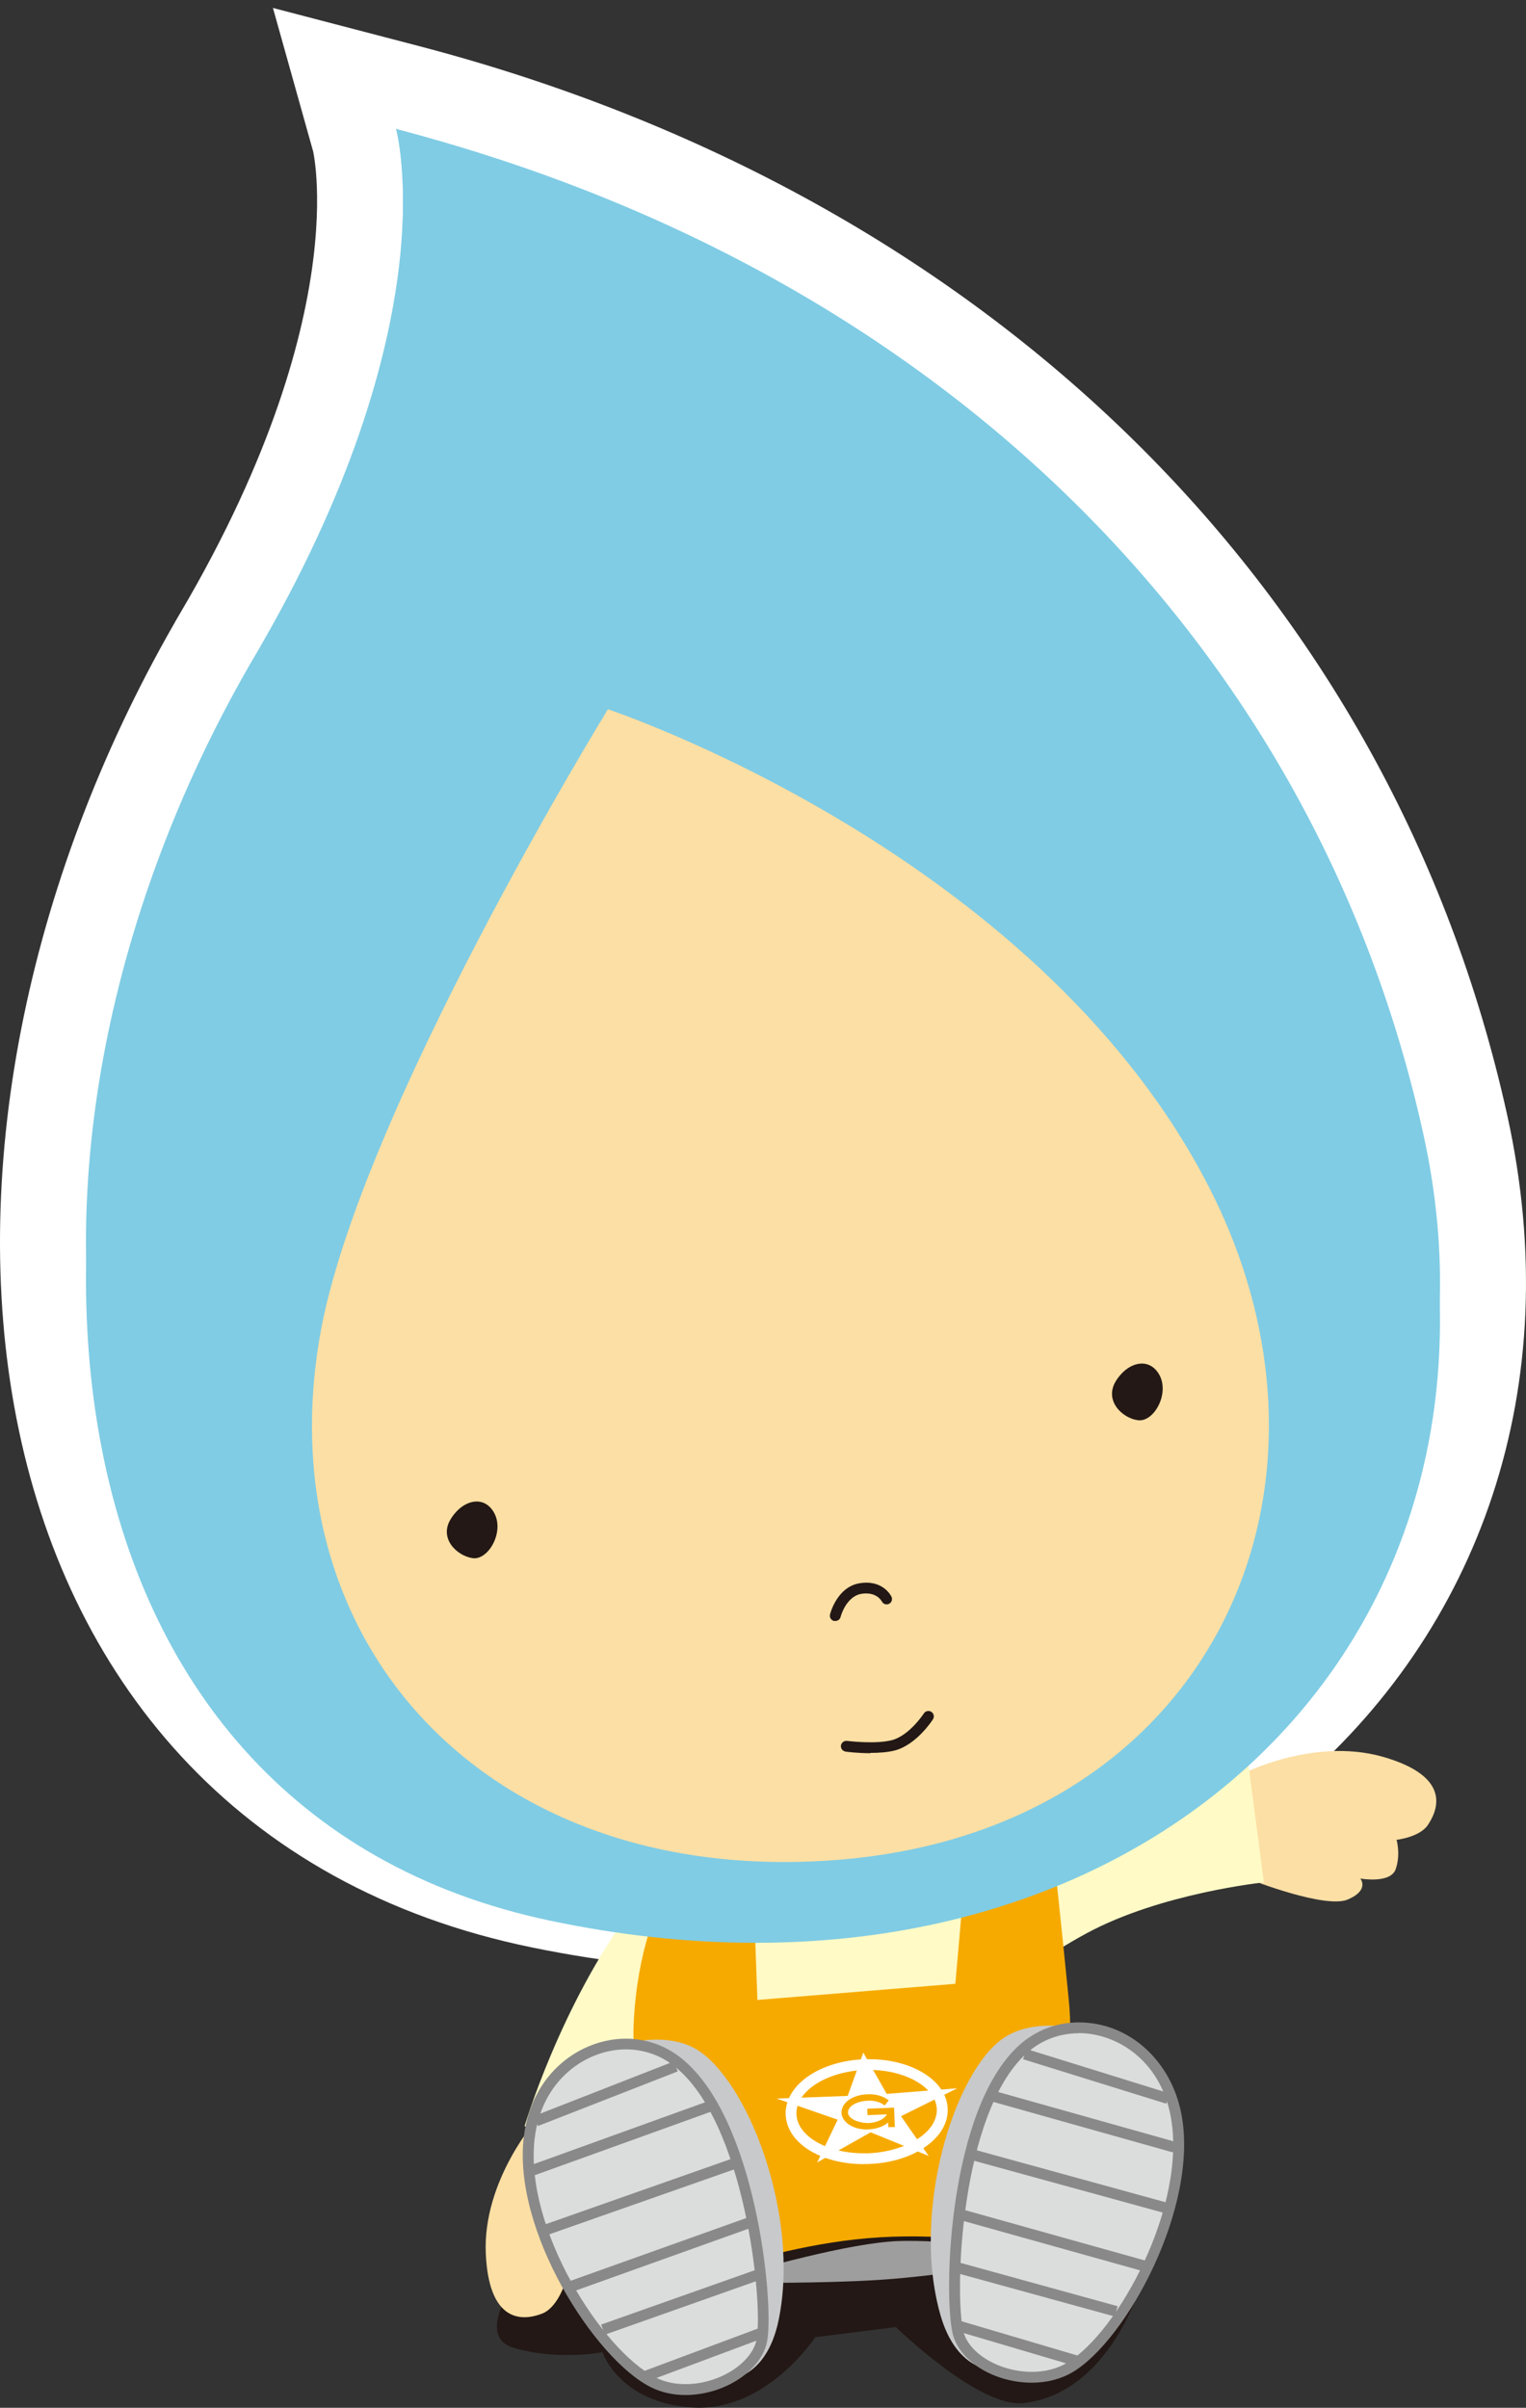 <svg width="71" height="112" viewBox="0 0 71 112" fill="none" xmlns="http://www.w3.org/2000/svg">
<rect x="0" y="0" width="71" height="112" fill="#333333" stroke="none"/>
<path d="M18.936 4.065L15.565 3.185L16.502 6.528C16.504 6.533 16.506 6.544 16.51 6.56C16.52 6.6 16.536 6.675 16.556 6.783C16.596 6.998 16.65 7.347 16.692 7.824C16.775 8.779 16.808 10.251 16.573 12.204C16.102 16.103 14.555 21.968 10.135 29.491L10.135 29.492C3.32 41.106 0.554 54.404 2.726 65.576C4.921 76.862 12.189 85.975 25.164 88.63C38.721 91.407 50.782 88.487 58.849 81.689C66.955 74.859 70.817 64.275 68.175 52.312C63 28.858 44.984 10.861 18.936 4.065Z" fill="#80CCE4" stroke="white" stroke-width="4"/>
<g clip-path="url(#clip0_664_22711)">
<path d="M24.468 105.446C24.468 105.446 21.843 108.607 23.913 109.215C25.989 109.822 28.031 109.413 28.031 109.413C28.031 109.413 28.798 111.768 32.225 111.986C35.651 112.205 37.932 108.716 37.932 108.716L41.681 108.245C41.681 108.245 45.566 112.027 47.629 111.782C51.247 111.351 52.768 107.283 53.103 106.197C53.686 104.354 48.691 103.214 48.691 103.214L24.468 105.439V105.446Z" fill="#231815"/>
<path d="M31.498 106.409C31.498 106.409 37.549 106.532 41.078 106.293C44.614 106.061 51.178 104.914 51.178 104.914C51.178 104.914 44.983 103.883 41.79 103.999C38.597 104.109 31.498 106.409 31.498 106.409Z" fill="#9E9E9F"/>
<path d="M35.089 106.696C33.074 106.696 31.491 106.662 31.491 106.662L31.416 106.17C31.711 106.075 38.59 103.863 41.777 103.747C44.942 103.61 51.157 104.655 51.212 104.661V105.153C51.151 105.167 44.593 106.307 41.085 106.539C39.639 106.641 37.624 106.689 35.082 106.689L35.089 106.696ZM33.088 106.184C33.657 106.184 34.342 106.191 35.082 106.191C37.576 106.191 39.639 106.136 41.05 106.04C43.49 105.877 47.423 105.276 49.581 104.921C47.539 104.627 43.956 104.17 41.79 104.245C39.563 104.327 35.342 105.501 33.081 106.177L33.088 106.184Z" fill="#231815"/>
<path d="M25.064 98.47C25.064 98.47 22.433 101.378 22.604 104.866C22.775 108.348 24.605 107.863 25.242 107.611C25.879 107.358 26.229 106.362 26.229 106.362C26.229 106.362 26.846 106.71 27.565 106.641C28.298 106.573 28.36 105.14 28.36 105.14C28.36 105.14 28.792 105.692 29.463 104.785C30.121 103.877 29.58 100.238 29.58 100.238L25.064 98.463V98.47Z" fill="#FCDFA4"/>
<path d="M39.159 88.823C39.159 88.823 36.391 90.393 33.753 93.356C31.114 96.305 29.566 100.818 29.566 100.818L24.406 98.9C24.406 98.9 26.051 93.343 29.34 88.885C32.231 84.973 35.651 83.683 35.651 83.683L39.159 88.823Z" fill="#FFFAC6"/>
<path d="M57.523 82.644C57.523 82.644 60.963 80.767 64.334 81.716C67.706 82.679 66.808 84.338 66.424 84.904C66.034 85.464 64.978 85.58 64.978 85.58C64.978 85.58 65.177 86.263 64.937 86.945C64.698 87.635 63.293 87.382 63.293 87.382C63.293 87.382 63.738 87.922 62.704 88.359C61.662 88.796 58.229 87.451 58.229 87.451L57.523 82.651V82.644Z" fill="#FCDFA4"/>
<path d="M44.895 94.148C44.895 94.148 47.06 91.82 50.554 89.929C54.029 88.052 58.805 87.56 58.805 87.56L58.092 82.112C58.092 82.112 52.281 82.454 47.183 84.638C42.702 86.55 40.68 89.574 40.68 89.574L44.901 94.148H44.895Z" fill="#FFFAC6"/>
<path d="M45.596 87.553L33.879 87.967L34.081 93.65L45.798 93.236L45.596 87.553Z" fill="#FFFAC6"/>
<path d="M33.835 93.909L33.616 87.724L45.84 87.287L46.066 93.472L33.842 93.902L33.835 93.909ZM34.136 88.209L34.321 93.39L45.539 92.994L45.354 87.806L34.136 88.202V88.209Z" fill="#231815"/>
<path d="M30.676 88.653C30.676 88.653 29.662 90.578 29.484 94.073C29.333 97.056 30.601 97.548 30.539 98.838C30.457 100.388 29.484 101.371 29.244 104.225C29.018 106.996 29.299 105.727 29.326 106.416C29.36 107.406 34.87 104.423 40.968 104.068C47.06 103.706 52.172 105.884 52.13 104.757C52.11 104.32 52.343 104.129 51.199 100.723C50.424 98.449 49.739 97.91 49.616 97.118C49.424 95.964 49.986 95.561 49.718 92.933C49.314 88.864 49.074 86.734 49.074 86.734L44.847 87.738L44.449 92.278L35.24 93.029L35.075 88.509L30.683 88.666L30.676 88.653Z" fill="#F6AA00"/>
<path d="M18.431 6C18.431 6 20.959 15.312 11.859 31.314C-1.379 54.621 1.41 84.228 25.564 89.335C51.699 94.865 71.194 77.552 66.219 54.286C61.223 30.897 43.832 12.847 18.431 6Z" fill="#80CCE4"/>
<path d="M28.285 32.993C28.285 32.993 16.67 51.862 14.888 62.123C12.367 76.61 22.878 87.86 39.111 86.502C56.29 85.061 63.567 69.237 56.146 55.017C48.081 39.554 28.285 32.993 28.285 32.993Z" fill="#FCDFA4"/>
<path d="M38.864 75.401C38.864 75.401 38.823 75.401 38.803 75.401C38.666 75.367 38.584 75.23 38.618 75.094C38.632 75.039 38.947 73.824 39.988 73.647C41.071 73.462 41.462 74.234 41.475 74.268C41.537 74.391 41.489 74.541 41.366 74.602C41.242 74.664 41.092 74.616 41.03 74.493C41.002 74.445 40.763 74.029 40.077 74.138C39.358 74.261 39.111 75.203 39.111 75.21C39.084 75.326 38.981 75.401 38.864 75.401Z" fill="#231815"/>
<path d="M40.495 81.552C39.899 81.552 39.378 81.484 39.344 81.477C39.207 81.456 39.111 81.334 39.125 81.197C39.145 81.061 39.269 80.965 39.406 80.978C39.419 80.978 40.749 81.149 41.523 80.938C42.325 80.706 42.976 79.716 42.983 79.702C43.058 79.586 43.216 79.552 43.332 79.627C43.449 79.702 43.483 79.859 43.407 79.975C43.38 80.023 42.654 81.136 41.667 81.415C41.318 81.511 40.893 81.538 40.495 81.538V81.552Z" fill="#231815"/>
<path d="M41.256 97.398L44.538 97.138L41.921 98.436L43.209 100.286L40.509 99.186L38.022 100.586L38.974 98.599L36.137 97.616L39.44 97.493L40.166 95.48L41.256 97.398Z" fill="white"/>
<path d="M40.201 100.667C38.172 100.667 36.603 99.677 36.555 98.36C36.507 96.995 38.124 95.861 40.242 95.786H40.454C42.448 95.786 44.052 96.796 44.093 98.087C44.113 98.565 43.922 99.036 43.538 99.445C42.873 100.162 41.701 100.62 40.413 100.66H40.194L40.201 100.667ZM40.454 96.284H40.255C38.453 96.353 37.021 97.274 37.056 98.339C37.09 99.363 38.474 100.162 40.194 100.162H40.392C41.537 100.114 42.599 99.712 43.168 99.104C43.456 98.797 43.599 98.449 43.586 98.107C43.551 97.104 42.147 96.284 40.447 96.284H40.454Z" fill="white"/>
<path d="M40.345 99.056C39.687 99.056 39.173 98.721 39.152 98.278C39.152 98.107 39.214 97.95 39.344 97.807C39.563 97.575 39.94 97.431 40.351 97.418C40.756 97.397 41.112 97.506 41.352 97.704L41.16 97.936C40.975 97.786 40.673 97.691 40.358 97.718C40.029 97.731 39.721 97.841 39.563 98.011C39.488 98.093 39.454 98.175 39.454 98.264C39.461 98.544 39.906 98.749 40.399 98.755C40.721 98.742 41.023 98.633 41.187 98.455C41.242 98.4 41.304 98.305 41.297 98.196L41.599 98.182C41.599 98.346 41.537 98.51 41.407 98.653C41.187 98.885 40.817 99.035 40.406 99.049C40.386 99.049 40.358 99.049 40.338 99.049L40.345 99.056Z" fill="#F6AA00"/>
<path d="M41.331 98.947L41.311 98.346L40.365 98.387L40.351 98.087L41.599 98.039L41.633 98.94L41.331 98.947Z" fill="#F6AA00"/>
<path d="M22.001 72.48C21.275 72.384 20.404 71.572 20.973 70.657C21.542 69.735 22.556 69.524 23.008 70.404C23.46 71.285 22.721 72.569 22.001 72.48Z" fill="#231815"/>
<path d="M52.946 66.063C52.226 65.974 51.356 65.155 51.918 64.24C52.494 63.318 53.501 63.107 53.96 63.987C54.406 64.868 53.679 66.158 52.946 66.063Z" fill="#231815"/>
<path d="M27.483 95.582C27.483 95.582 30.477 94.182 32.396 95.322C34.753 96.722 37.247 102.989 36.226 107.925C35.637 110.764 33.753 110.703 33.753 110.703L27.483 95.575V95.582Z" fill="#C8C9CA"/>
<path d="M30.402 110.825C27.935 109.597 24.091 103.773 24.625 99.431C25.091 95.622 29.004 93.95 31.512 95.909C34.979 98.612 35.74 107.118 35.459 108.825C35.171 110.539 32.314 111.781 30.402 110.825Z" fill="#DBDCDC"/>
<path d="M31.896 111.406C31.306 111.406 30.765 111.283 30.285 111.044C27.681 109.747 23.837 103.76 24.372 99.397C24.735 96.4 27.037 94.83 29.12 94.83C30.052 94.83 30.93 95.137 31.663 95.711C35.151 98.435 36.014 106.968 35.699 108.866C35.466 110.245 33.725 111.406 31.889 111.406H31.896ZM29.127 95.328C27.264 95.328 25.208 96.748 24.879 99.452C24.365 103.637 28.024 109.351 30.512 110.593C30.916 110.798 31.382 110.9 31.896 110.9C33.472 110.9 35.02 109.904 35.212 108.777C35.5 107.002 34.644 98.653 31.361 96.1C30.717 95.595 29.943 95.328 29.127 95.328Z" fill="#898989"/>
<path d="M25.03 98.892L24.852 98.428L31.348 95.889L31.532 96.353L25.03 98.892Z" fill="#898989"/>
<path d="M24.886 101.179L24.715 100.708L32.889 97.759L33.067 98.23L24.886 101.179Z" fill="#898989"/>
<path d="M25.304 104.02L25.139 103.548L34.178 100.367L34.342 100.845L25.304 104.02Z" fill="#898989"/>
<path d="M26.523 106.641L26.352 106.163L34.972 103.084L35.144 103.555L26.523 106.641Z" fill="#898989"/>
<path d="M28.141 108.6L27.969 108.129L35.322 105.528L35.493 105.999L28.141 108.6Z" fill="#898989"/>
<path d="M30.1 110.778L29.922 110.307L35.39 108.266L35.569 108.737L30.1 110.778Z" fill="#898989"/>
<path d="M51.589 94.721C51.589 94.721 48.506 93.54 46.669 94.817C44.415 96.38 42.38 102.811 43.75 107.665C44.538 110.45 46.409 110.259 46.409 110.259L51.589 94.728V94.721Z" fill="#C8C9CA"/>
<path d="M49.767 110.137C52.137 108.738 55.55 102.655 54.707 98.361C53.967 94.599 49.952 93.2 47.587 95.337C44.333 98.286 44.168 106.819 44.572 108.505C44.977 110.198 47.93 111.236 49.767 110.144V110.137Z" fill="#DBDCDC"/>
<path d="M48.012 110.833C46.251 110.833 44.634 109.836 44.326 108.553C43.88 106.682 44.134 98.115 47.416 95.138C48.191 94.442 49.15 94.073 50.198 94.073C52.507 94.073 54.467 95.814 54.961 98.306C55.81 102.634 52.405 108.874 49.897 110.348C49.362 110.662 48.711 110.833 48.012 110.833ZM50.198 94.578C49.28 94.578 48.437 94.899 47.759 95.514C44.668 98.313 44.401 106.689 44.819 108.437C45.073 109.481 46.505 110.328 48.012 110.328C48.622 110.328 49.184 110.185 49.636 109.911C52.028 108.505 55.269 102.538 54.46 98.395C53.946 95.766 51.891 94.572 50.198 94.572V94.578Z" fill="#898989"/>
<path d="M54.262 97.855L47.601 95.787L47.752 95.309L54.412 97.377L54.262 97.855Z" fill="#898989"/>
<path d="M54.57 100.121L46.196 97.766L46.334 97.281L54.707 99.636L54.57 100.121Z" fill="#898989"/>
<path d="M54.351 102.988L45.121 100.455L45.258 99.971L54.488 102.51L54.351 102.988Z" fill="#898989"/>
<path d="M53.323 105.686L44.511 103.221L44.648 102.736L53.46 105.201L53.323 105.686Z" fill="#898989"/>
<path d="M51.863 107.753L44.34 105.685L44.477 105.2L52 107.276L51.863 107.753Z" fill="#898989"/>
<path d="M50.061 110.068L44.47 108.416L44.614 107.938L50.205 109.591L50.061 110.068Z" fill="#898989"/>
</g>
<defs>
<clipPath id="clip0_664_22711">
<rect width="63" height="106" fill="white" transform="translate(4 6)"/>
</clipPath>
</defs>
</svg>
